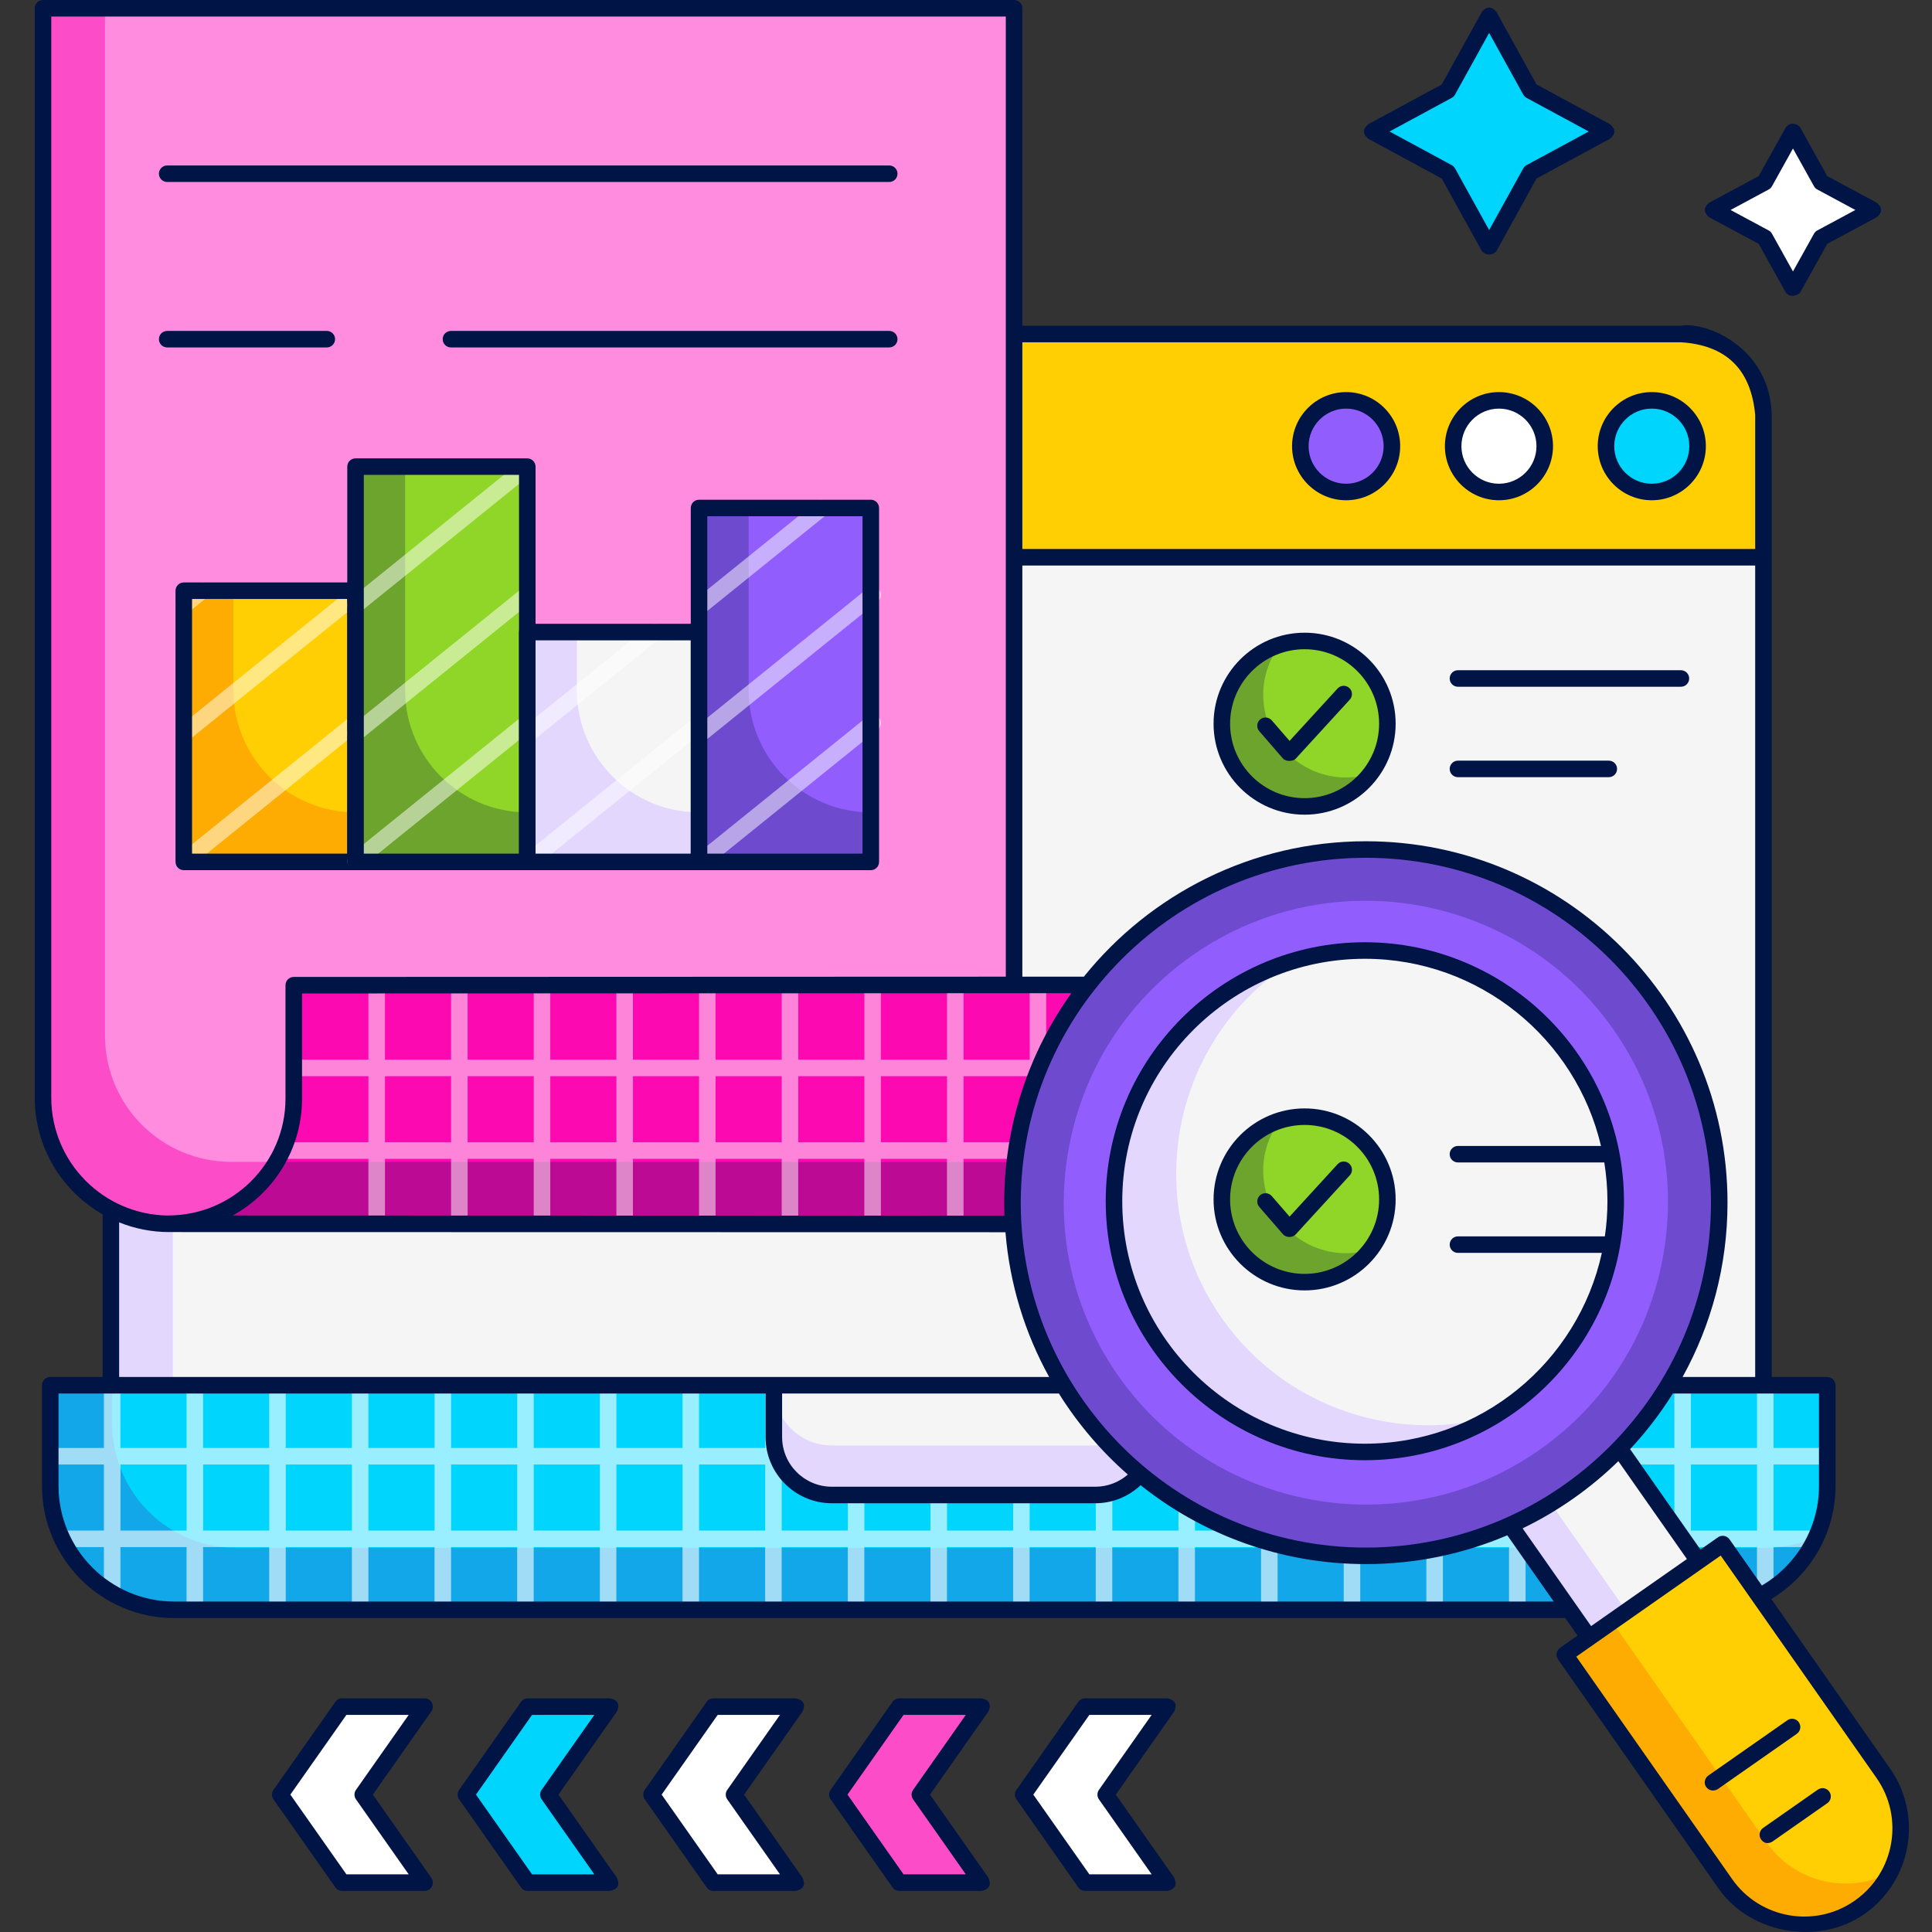 <svg xmlns:xlink="http://www.w3.org/1999/xlink" xmlns="http://www.w3.org/2000/svg" width="512" viewBox="0 0 468 468" height="512" id="Layer_1"><rect x="0" y="0" width="468" height="468" fill="#333333" stroke="none"/><clipPath id="SVGID_2_"><path d="m42.175 389.953h370.45c16.569 0 30-13.431 30-30v-24.395h-430.45v24.395c0 16.569 13.432 30 30 30z" id="SVGID_1_"></path></clipPath><clipPath id="SVGID_4_"><path d="m71.16 238.652v27.479c0 16.72-13.553 30.252-30.282 30.297-.9.002 139.806.042 202.867.062 16.768.005 30.36-13.579 30.36-30.338v-27.574z" id="SVGID_3_"></path></clipPath><g><g><g><path fill="#f5f5f5" d="m26.855 335.555h400.318v-235.048c0-11.075-8.983-20.054-20.064-19.594h-360.19c-11.081 0-20.064 8.978-20.064 20.054z"></path><g><path fill="#e3d7fe" d="m61.935 80.913h-15.016c-11.081 0-20.064 8.978-20.064 20.054v234.589h15.016v-234.589c0-11.075 8.983-20.054 20.064-20.054z"></path></g><g><g><g><g><ellipse ry="20.04" rx="20.05" fill="#90d628" cy="175.306" cx="316.023"></ellipse><path fill="#6ca42e" d="m305.997 168.292c0-4.57 1.548-8.769 4.125-12.141-8.193 2.518-14.15 10.14-14.15 19.155 0 11.068 8.977 20.04 20.05 20.04 6.501 0 12.262-3.106 15.925-7.899-1.866.574-3.846.885-5.9.885-11.073-.001-20.05-8.973-20.05-20.04z"></path><path fill="#001445" d="m316.022 197.346c-12.16 0-22.052-9.887-22.052-22.041s9.893-22.041 22.052-22.041c12.161 0 22.053 9.887 22.053 22.041s-9.892 22.041-22.053 22.041zm0-40.079c-9.951 0-18.048 8.092-18.048 18.039 0 9.946 8.097 18.039 18.048 18.039 9.952 0 18.049-8.092 18.049-18.039s-8.097-18.039-18.049-18.039z"></path></g></g><path fill="#001445" d="m310.827 183.795-5.787-6.678c-.724-.835-.634-2.1.202-2.823.837-.725 2.101-.631 2.824.202l4.314 4.979 11.633-12.7c.746-.814 2.014-.87 2.829-.125.815.747.871 2.013.125 2.828l-13.151 14.357c-.379.415-1.937.868-2.989-.04z"></path></g><g fill="#001445"><path d="m407.178 166.354h-54.01c-1.106 0-2.002-.896-2.002-2.001s.896-2.001 2.002-2.001h54.01c1.106 0 2.002.896 2.002 2.001s-.896 2.001-2.002 2.001z"></path><path d="m389.71 188.259h-36.542c-1.106 0-2.002-.896-2.002-2.001s.896-2.001 2.002-2.001h36.542c1.106 0 2.002.896 2.002 2.001s-.896 2.001-2.002 2.001z"></path></g></g><g><path fill="#00d5fe" d="m42.175 389.953h370.45c16.569 0 30-13.431 30-30v-24.395h-430.45v24.395c0 16.569 13.432 30 30 30z"></path><g><path fill="#11a7e9" d="m57.224 374.945c-16.586 0-30.032-13.439-30.032-30.017v-9.369h-15.017v24.378c0 16.578 13.446 30.017 30.032 30.017h370.385c12.18 0 22.659-7.252 27.372-17.668-3.77 1.704-7.949 2.66-12.355 2.66h-370.385z"></path></g><g><path opacity=".6" fill="#fff" d="m445.798 370.761h-16.18v-16.009h16.18c1.106 0 2.002-.896 2.002-2.001s-.896-2.001-2.002-2.001h-16.18v-29.254c0-1.105-.896-2.001-2.002-2.001s-2.002.896-2.002 2.001v29.254h-16.017v-29.254c0-1.105-.896-2.001-2.002-2.001s-2.002.896-2.002 2.001v29.254h-16.017v-29.254c0-1.105-.896-2.001-2.002-2.001s-2.002.896-2.002 2.001v29.254h-16.017v-29.254c0-1.105-.896-2.001-2.002-2.001s-2.002.896-2.002 2.001v29.254h-16.017v-29.254c0-1.105-.896-2.001-2.002-2.001s-2.002.896-2.002 2.001v29.254h-16.02v-29.254c0-1.105-.896-2.001-2.002-2.001s-2.002.896-2.002 2.001v29.254h-16.017v-29.254c0-1.105-.896-2.001-2.002-2.001s-2.002.896-2.002 2.001v29.254h-16.017v-29.254c0-1.105-.896-2.001-2.002-2.001s-2.002.896-2.002 2.001v29.254h-16.017v-29.254c0-1.105-.896-2.001-2.002-2.001s-2.002.896-2.002 2.001v29.254h-16.017v-29.254c0-1.105-.896-2.001-2.002-2.001s-2.002.896-2.002 2.001v29.254h-16.017v-29.254c0-1.105-.896-2.001-2.002-2.001s-2.002.896-2.002 2.001v29.254h-16.017v-29.254c0-1.105-.896-2.001-2.002-2.001s-2.002.896-2.002 2.001v29.254h-16.017v-29.254c0-1.105-.896-2.001-2.002-2.001s-2.002.896-2.002 2.001v29.254h-16.017v-29.254c0-1.105-.896-2.001-2.002-2.001s-2.002.896-2.002 2.001v29.254h-16.017v-29.254c0-1.105-.896-2.001-2.002-2.001s-2.002.896-2.002 2.001v29.254h-16.017v-29.254c0-1.105-.896-2.001-2.002-2.001s-2.002.896-2.002 2.001v29.254h-16.017v-29.254c0-1.105-.896-2.001-2.002-2.001s-2.002.896-2.002 2.001v29.254h-16.024v-29.254c0-1.105-.896-2.001-2.002-2.001s-2.002.896-2.002 2.001v29.254h-16.018v-29.254c0-1.105-.896-2.001-2.002-2.001s-2.002.896-2.002 2.001v29.254h-16.017v-29.254c0-1.105-.896-2.001-2.002-2.001s-2.002.896-2.002 2.001v29.254h-16.018v-29.254c0-1.105-.896-2.001-2.002-2.001s-2.002.896-2.002 2.001v29.254h-16.18c-1.106 0-2.002.896-2.002 2.001s.896 2.001 2.002 2.001h16.18v16.009h-16.18c-1.106 0-2.002.896-2.002 2.001s.896 2.001 2.002 2.001h16.18v14.904c0 1.105.896 2.001 2.002 2.001s2.002-.896 2.002-2.001v-14.904h16.017v14.904c0 1.105.896 2.001 2.002 2.001s2.002-.896 2.002-2.001v-14.904h16.017v14.904c0 1.105.896 2.001 2.002 2.001s2.002-.896 2.002-2.001v-14.904h16.017v14.904c0 1.105.896 2.001 2.002 2.001s2.002-.896 2.002-2.001v-14.904h16.017v14.904c0 1.105.896 2.001 2.002 2.001s2.002-.896 2.002-2.001v-14.904h16.017v14.904c0 1.105.896 2.001 2.002 2.001s2.002-.896 2.002-2.001v-14.904h16.017v14.904c0 1.105.896 2.001 2.002 2.001s2.002-.896 2.002-2.001v-14.904h16.017v14.904c0 1.105.896 2.001 2.002 2.001s2.002-.896 2.002-2.001v-14.904h16.017v14.904c0 1.105.896 2.001 2.002 2.001s2.002-.896 2.002-2.001v-14.904h16.017v14.904c0 1.105.896 2.001 2.002 2.001s2.002-.896 2.002-2.001v-14.904h16.017v14.904c0 1.105.896 2.001 2.002 2.001s2.002-.896 2.002-2.001v-14.904h16.017v14.904c0 1.105.896 2.001 2.002 2.001s2.002-.896 2.002-2.001v-14.904h16.017v14.904c0 1.105.896 2.001 2.002 2.001s2.002-.896 2.002-2.001v-14.904h16.017v14.904c0 1.105.896 2.001 2.002 2.001s2.002-.896 2.002-2.001v-14.904h16.017v14.904c0 1.105.896 2.001 2.002 2.001s2.002-.896 2.002-2.001v-14.904h16.017v14.904c0 1.105.896 2.001 2.002 2.001s2.002-.896 2.002-2.001v-14.904h16.017v14.904c0 1.105.896 2.001 2.002 2.001s2.002-.896 2.002-2.001v-14.904h16.017v14.904c0 1.105.896 2.001 2.002 2.001s2.002-.896 2.002-2.001v-14.904h16.017v14.904c0 1.105.896 2.001 2.002 2.001s2.002-.896 2.002-2.001v-14.904h16.017v14.904c0 1.105.896 2.001 2.002 2.001s2.002-.896 2.002-2.001v-14.904h16.017v14.904c0 1.105.896 2.001 2.002 2.001s2.002-.896 2.002-2.001v-14.904h16.18c1.106 0 2.002-.896 2.002-2.001s-.884-2.001-1.99-2.001zm-416.612 0v-16.009h16.017v16.009zm20.022 0v-16.009h16.017v16.009zm20.021 0v-16.009h16.017v16.009zm20.022 0v-16.009h16.017v16.009zm20.022 0v-16.009h16.017v16.009zm20.021 0v-16.009h16.017v16.009zm20.022 0v-16.009h16.017v16.009zm20.022 0v-16.009h16.017v16.009zm20.021 0v-16.009h16.017v16.009zm20.022 0v-16.009h16.017v16.009zm20.021 0v-16.009h16.017v16.009zm20.022 0v-16.009h16.017v16.009zm20.022 0v-16.009h16.017v16.009zm20.021 0v-16.009h16.017v16.009zm20.022 0v-16.009h16.017v16.009zm20.021 0v-16.009h16.017v16.009zm20.022 0v-16.009h16.017v16.009zm20.022 0v-16.009h16.017v16.009zm20.021 0v-16.009h16.017v16.009zm20.022 0v-16.009h16.017v16.009z" clip-path="url(#SVGID_2_)"></path></g></g><g><path fill="#f5f5f5" d="m187.453 335.555v12.547c0 7.753 6.288 14.038 14.045 14.038h63.841c7.757 0 14.045-6.285 14.045-14.038v-12.547z"></path><path fill="#e3d7fe" d="m265.339 350.133h-63.841c-7.757 0-14.045-6.285-14.045-14.037v12.007c0 7.753 6.288 14.037 14.045 14.037h63.841c7.757 0 14.045-6.285 14.045-14.037v-12.007c0 7.752-6.288 14.037-14.045 14.037z"></path></g></g><g><path fill="#ffce03" d="m427.173 100.507c0-11.075-8.983-20.054-20.064-19.594h-360.19c-11.081 0-20.064 8.978-20.064 20.054v34.023h400.318z"></path><g><g><ellipse ry="11.099" rx="11.092" fill="#915efd" cy="108.079" cx="326.078"></ellipse><path fill="#001445" d="m326.078 121.179c-7.22 0-13.093-5.876-13.093-13.1s5.874-13.1 13.093-13.1c7.22 0 13.094 5.876 13.094 13.1s-5.874 13.1-13.094 13.1zm0-22.198c-5.011 0-9.089 4.081-9.089 9.098s4.078 9.098 9.089 9.098c5.012 0 9.09-4.081 9.09-9.098s-4.078-9.098-9.09-9.098z"></path></g><g><ellipse ry="11.099" rx="11.092" fill="#fff" cy="108.079" cx="363.101"></ellipse><path fill="#001445" d="m363.101 121.179c-7.22 0-13.094-5.876-13.094-13.1s5.875-13.1 13.094-13.1c7.22 0 13.093 5.876 13.093 13.1.001 7.224-5.873 13.1-13.093 13.1zm0-22.198c-5.012 0-9.09 4.081-9.09 9.098s4.078 9.098 9.09 9.098c5.011 0 9.089-4.081 9.089-9.098s-4.077-9.098-9.089-9.098z"></path></g><g><ellipse ry="11.099" rx="11.092" fill="#00d5fe" cy="108.079" cx="400.124"></ellipse><path fill="#001445" d="m400.124 121.179c-7.22 0-13.094-5.876-13.094-13.1s5.875-13.1 13.094-13.1c7.22 0 13.094 5.876 13.094 13.1s-5.874 13.1-13.094 13.1zm0-22.198c-5.012 0-9.09 4.081-9.09 9.098s4.078 9.098 9.09 9.098 9.09-4.081 9.09-9.098-4.078-9.098-9.09-9.098z"></path></g></g></g></g><g><g><g><g><path fill="#ff8cde" d="m245.645 2.001h-235.227v263.89c0 16.878 13.69 30.561 30.577 30.561h204.65z"></path></g></g><g><path fill="#fd4cc8" d="m25.435 250.883v-248.882h-15.016v263.89c0 16.878 13.69 30.561 30.577 30.561h204.65v-15.009h-189.635c-16.887 0-30.576-13.682-30.576-30.56z"></path></g><g><g><path fill="#ffce03" d="m44.519 143.091h41.604v65.697h-41.604z"></path><path fill="#feac01" d="m56.532 143.091h-12.013v65.697h41.604v-12.007c-16.343 0-29.591-13.242-29.591-29.576z"></path><g opacity=".5" fill="#fff"><path d="m44.521 148.683c-.585 0-1.163-.254-1.559-.744-.695-.86-.56-2.12.3-2.814l4.449-3.591c.861-.696 2.121-.561 2.816.299s.56 2.12-.3 2.814l-4.449 3.591c-.371.299-.816.445-1.257.445z"></path><path d="m44.521 179.7c-.585 0-1.163-.254-1.559-.744-.695-.86-.56-2.12.3-2.814l41.605-33.579c.86-.696 2.121-.56 2.816.299.695.86.56 2.12-.3 2.814l-41.605 33.579c-.371.3-.816.445-1.257.445z"></path><path d="m44.521 210.718c-.585 0-1.163-.254-1.559-.744-.695-.86-.56-2.12.3-2.814l41.605-33.579c.86-.695 2.121-.561 2.816.299s.56 2.12-.3 2.814l-41.605 33.579c-.371.299-.816.445-1.257.445z"></path></g><path fill="#001445" d="m86.124 210.789h-41.605c-1.106 0-2.002-.896-2.002-2.001v-65.697c0-1.105.896-2.001 2.002-2.001h41.605c1.106 0 2.002.896 2.002 2.001v65.697c0 1.105-.897 2.001-2.002 2.001zm-39.603-4.002h37.6v-61.695h-37.6z"></path></g><g><path fill="#90d628" d="m86.124 113.031h41.604v95.757h-41.604z"></path><g><path fill="#6ca42e" d="m98.137 113.031h-12.013v95.757h41.604v-12.007c-16.343 0-29.591-13.242-29.591-29.576z"></path></g><g opacity=".5" fill="#fff"><path d="m86.125 148.611c-.585 0-1.163-.254-1.559-.744-.695-.86-.56-2.12.3-2.814l41.604-33.578c.86-.695 2.121-.56 2.816.299.695.86.56 2.12-.3 2.814l-41.604 33.578c-.371.299-.816.445-1.257.445z"></path><path d="m86.125 179.628c-.585 0-1.163-.254-1.559-.744-.695-.86-.56-2.12.3-2.814l41.604-33.578c.86-.696 2.121-.56 2.816.299.695.86.56 2.12-.3 2.814l-41.604 33.578c-.371.3-.816.445-1.257.445z"></path><path d="m86.125 210.646c-.585 0-1.163-.254-1.559-.744-.695-.86-.56-2.12.3-2.814l41.604-33.578c.86-.696 2.121-.56 2.816.299.695.86.56 2.12-.3 2.814l-41.604 33.578c-.371.299-.816.445-1.257.445z"></path></g><path fill="#001445" d="m127.728 210.789h-41.604c-1.106 0-2.002-.896-2.002-2.001v-95.756c0-1.105.896-2.001 2.002-2.001h41.604c1.106 0 2.002.896 2.002 2.001v95.756c0 1.105-.896 2.001-2.002 2.001zm-39.602-4.002h37.6v-91.754h-37.6z"></path></g><g><path fill="#f5f5f5" d="m127.728 153.111h41.604v55.677h-41.604z"></path><g><path fill="#e3d7fe" d="m139.741 153.111h-12.013v55.677h41.604v-12.007c-16.343 0-29.591-13.242-29.591-29.576z"></path></g><g opacity=".5" fill="#fff"><path d="m128.17 179.628c-.585 0-1.163-.254-1.559-.744-.695-.86-.56-2.12.3-2.814l30.377-24.516c.86-.695 2.12-.56 2.816.299.695.86.56 2.12-.3 2.814l-30.377 24.516c-.37.3-.815.445-1.257.445z"></path><path d="m128.17 210.646c-.585 0-1.163-.254-1.559-.744-.695-.86-.56-2.12.3-2.814l41.604-33.578c.86-.696 2.12-.56 2.816.299.695.86.56 2.12-.3 2.814l-41.604 33.578c-.37.299-.815.445-1.257.445z"></path></g><path fill="#001445" d="m169.332 210.789h-41.604c-1.106 0-2.002-.896-2.002-2.001v-55.677c0-1.105.896-2.001 2.002-2.001h41.604c1.106 0 2.002.896 2.002 2.001v55.677c0 1.105-.896 2.001-2.002 2.001zm-39.602-4.002h37.6v-51.675h-37.6z"></path></g><g><path fill="#915efd" d="m169.332 123.051h41.604v85.737h-41.604z"></path><g><path fill="#6e4acf" d="m181.345 123.051h-12.013v85.737h41.604v-12.007c-16.343 0-29.591-13.242-29.591-29.576z"></path></g><g opacity=".5" fill="#fff"><path d="m169.775 148.683c-.585 0-1.163-.254-1.559-.744-.695-.86-.56-2.12.3-2.814l29.278-23.631c.86-.696 2.121-.561 2.816.299s.56 2.12-.3 2.814l-29.278 23.631c-.371.299-.816.445-1.257.445z"></path><path d="m169.775 179.7c-.585 0-1.163-.254-1.559-.744-.695-.86-.56-2.12.3-2.814l41.604-33.579c.86-.696 2.121-.56 2.816.299.695.86.56 2.12-.3 2.814l-41.604 33.579c-.371.3-.816.445-1.257.445z"></path><path d="m169.775 210.718c-.585 0-1.163-.254-1.559-.744-.695-.86-.56-2.12.3-2.814l41.604-33.579c.86-.695 2.121-.561 2.816.299s.56 2.12-.3 2.814l-41.604 33.579c-.371.299-.816.445-1.257.445z"></path></g><path fill="#001445" d="m210.937 210.789h-41.604c-1.106 0-2.002-.896-2.002-2.001v-85.737c0-1.105.896-2.001 2.002-2.001h41.604c1.106 0 2.002.896 2.002 2.001v85.737c0 1.105-.897 2.001-2.002 2.001zm-39.603-4.002h37.6v-81.735h-37.6z"></path></g></g><path fill="#fc09b2" d="m71.16 238.652v27.479c0 16.72-13.553 30.252-30.282 30.297-.9.002 139.806.042 202.867.062 16.768.005 30.36-13.579 30.36-30.338v-27.574z"></path><path fill="#bd0a94" d="m243.745 281.483c-45.968-.015-133.18-.04-176.74-.053-5.258 8.953-14.985 14.969-26.127 14.999-.901.002 139.806.042 202.867.062 16.768.005 30.36-13.579 30.36-30.338v-15.008c0 16.759-13.592 30.343-30.36 30.338z"></path><g><path opacity=".5" fill="#fff" d="m449.802 276.708h-176.352v-16.009h176.353c1.106 0 2.002-.896 2.002-2.001s-.896-2.001-2.002-2.001h-176.353v-29.254c0-1.105-.896-2.001-2.002-2.001s-2.002.896-2.002 2.001v29.254h-16.017v-29.254c0-1.105-.896-2.001-2.002-2.001s-2.002.896-2.002 2.001v29.254h-16.017v-29.254c0-1.105-.896-2.001-2.002-2.001s-2.002.896-2.002 2.001v29.254h-16.017v-29.254c0-1.105-.896-2.001-2.002-2.001s-2.002.896-2.002 2.001v29.254h-16.017v-29.254c0-1.105-.896-2.001-2.002-2.001s-2.002.896-2.002 2.001v29.254h-16.017v-29.254c0-1.105-.896-2.001-2.002-2.001s-2.002.896-2.002 2.001v29.254h-16.021v-29.254c0-1.105-.896-2.001-2.002-2.001s-2.002.896-2.002 2.001v29.254h-16.017v-29.254c0-1.105-.896-2.001-2.002-2.001s-2.002.896-2.002 2.001v29.254h-16.017v-29.254c0-1.105-.896-2.001-2.002-2.001s-2.002.896-2.002 2.001v29.254h-16.019v-29.254c0-1.105-.896-2.001-2.002-2.001s-2.002.896-2.002 2.001v29.254h-76.244c-1.106 0-2.002.896-2.002 2.001s.896 2.001 2.002 2.001h76.244v16.009h-76.244c-1.106 0-2.002.896-2.002 2.001s.896 2.001 2.002 2.001h76.244v14.904c0 1.105.896 2.001 2.002 2.001s2.002-.896 2.002-2.001v-14.904h16.017v14.904c0 1.105.896 2.001 2.002 2.001s2.002-.896 2.002-2.001v-14.904h16.017v14.904c0 1.105.896 2.001 2.002 2.001s2.002-.896 2.002-2.001v-14.904h16.017v14.904c0 1.105.896 2.001 2.002 2.001s2.002-.896 2.002-2.001v-14.904h16.017v14.904c0 1.105.896 2.001 2.002 2.001s2.002-.896 2.002-2.001v-14.904h16.017v14.904c0 1.105.896 2.001 2.002 2.001s2.002-.896 2.002-2.001v-14.904h16.017v14.904c0 1.105.896 2.001 2.002 2.001s2.002-.896 2.002-2.001v-14.904h16.017v14.904c0 1.105.896 2.001 2.002 2.001s2.002-.896 2.002-2.001v-14.904h16.017v14.904c0 1.105.896 2.001 2.002 2.001s2.002-.896 2.002-2.001v-14.904h16.017v14.904c0 1.105.896 2.001 2.002 2.001s2.002-.896 2.002-2.001v-14.904h176.353c1.106 0 2.002-.896 2.002-2.001.006-1.105-.891-2.001-1.997-2.001zm-356.547 0v-16.009h16.017v16.009zm20.022 0v-16.009h16.017v16.009zm20.022 0v-16.009h16.017v16.009zm20.021 0v-16.009h16.017v16.009zm20.022 0v-16.009h16.017v16.009zm20.021 0v-16.009h16.017v16.009zm20.022 0v-16.009h16.017v16.009zm20.022 0v-16.009h16.017v16.009zm20.021 0v-16.009h16.017v16.009z" clip-path="url(#SVGID_4_)"></path></g><g fill="#001445"><path d="m215.403 44.082h-174.909c-1.106 0-2.002-.896-2.002-2.001s.896-2.001 2.002-2.001h174.909c1.106 0 2.002.896 2.002 2.001s-.896 2.001-2.002 2.001z"></path><path d="m215.403 84.161h-106.165c-1.106 0-2.002-.896-2.002-2.001s.896-2.001 2.002-2.001h106.165c1.106 0 2.002.896 2.002 2.001s-.896 2.001-2.002 2.001z"></path><path d="m79.162 84.161h-38.668c-1.106 0-2.002-.896-2.002-2.001s.896-2.001 2.002-2.001h38.669c1.106 0 2.002.896 2.002 2.001s-.897 2.001-2.003 2.001z"></path></g></g><g><g><path transform="matrix(.819 -.573 .573 .819 -151.823 300.447)" fill="#f5f5f5" d="m384.578 347.349h32.335v87.479h-32.335z"></path><g><path fill="#e3d7fe" d="m389.836 347.34-.942-1.344-26.491 18.539 50.193 71.647 9.069-6.347-49.252-70.302z"></path></g><g><path fill="#6e4acf" d="m379.735 361.098c-38.489 26.936-91.729 17.554-118.679-20.916-26.95-38.469-17.563-91.681 20.927-118.617s91.729-17.554 118.679 20.916c26.95 38.469 17.562 91.681-20.927 118.617z"></path></g><path fill="#915efd" d="m330.979 364.465c-23.949 0-46.41-11.652-60.082-31.17-11.195-15.979-15.487-35.391-12.087-54.661 3.4-19.271 14.077-36.046 30.063-47.234 12.341-8.638 26.819-13.203 41.866-13.203 23.949 0 46.41 11.652 60.083 31.17 11.194 15.979 15.486 35.391 12.086 54.662-3.399 19.271-14.076 36.045-30.063 47.233-12.342 8.638-26.82 13.203-41.866 13.203z"></path><path fill="#f5f5f5" d="m365.852 341.282c-27.532 19.268-65.629 12.536-84.925-15.007s-12.595-65.627 14.937-84.895 65.629-12.536 84.925 15.007 12.595 65.627-14.937 84.895z"></path><g><path fill="#e3d7fe" d="m295.943 319.271c-19.296-27.543-12.595-65.627 14.937-84.895.64-.448 1.291-.867 1.942-1.287-5.906 1.819-11.63 4.562-16.958 8.291-27.532 19.268-34.233 57.351-14.937 84.895 18.848 26.903 55.627 33.936 82.984 16.294-24.616 7.582-52.405-1.084-67.968-23.298z"></path></g><g><g><g><ellipse ry="20.04" rx="20.05" fill="#90d628" cy="290.541" cx="316.023"></ellipse><path fill="#6ca42e" d="m305.997 283.527c0-4.57 1.548-8.769 4.125-12.141-8.193 2.518-14.15 10.14-14.15 19.155 0 11.068 8.977 20.04 20.05 20.04 6.501 0 12.262-3.106 15.925-7.899-1.866.574-3.846.885-5.9.885-11.073 0-20.05-8.972-20.05-20.04z"></path><path fill="#001445" d="m316.022 312.582c-12.16 0-22.052-9.887-22.052-22.042 0-12.153 9.893-22.041 22.052-22.041 12.161 0 22.053 9.887 22.053 22.041 0 12.155-9.892 22.042-22.053 22.042zm0-40.08c-9.951 0-18.048 8.092-18.048 18.039s8.097 18.04 18.048 18.04c9.952 0 18.049-8.092 18.049-18.04 0-9.946-8.097-18.039-18.049-18.039z"></path></g></g><path fill="#001445" d="m310.827 299.03-5.787-6.677c-.724-.835-.634-2.099.202-2.823.835-.726 2.101-.632 2.824.202l4.314 4.978 11.633-12.7c.746-.815 2.014-.87 2.829-.125.815.747.871 2.013.125 2.828l-13.151 14.357c-.379.415-1.781 1.074-2.989-.04z"></path></g></g><path fill="#ffce03" d="m417.307 374.028-38.266 26.78 38.898 55.523c7.388 10.546 21.931 13.109 32.483 5.725l.055-.038c10.552-7.385 13.116-21.921 5.728-32.467z"></path><g><path fill="#feac01" d="m427.95 446.326-37.488-53.511-11.421 7.993 38.898 55.523c7.388 10.546 21.932 13.109 32.483 5.725l.055-.038c3.201-2.24 5.661-5.14 7.337-8.385-10.227 5.331-23.07 2.391-29.864-7.307z"></path></g><g fill="#001445"><path d="m413.328 432.89c-.679-.872-.414-2.154.492-2.788l19.133-13.389c.909-.634 2.155-.412 2.789.491.633.906.414 2.154-.492 2.788l-19.133 13.389c-.349.245-1.752.839-2.789-.491z"></path><path d="m426.602 445.574c-.647-.896-.414-2.154.492-2.788l13.246-9.27c.908-.633 2.156-.412 2.789.491.634.906.414 2.154-.492 2.788l-13.246 9.27c-.35.245-1.731.974-2.789-.491z"></path></g></g></g><g><g><path fill="#00d5fe" d="m350.708 21.948 10.015-18.111 10.015 18.111 18.311 9.905-18.311 9.905-10.015 18.111-10.015-18.111-18.311-9.905z"></path><path fill="#001445" d="m358.971 60.837-9.731-17.598-17.796-9.627c-1.399-1.173-1.399-2.346 0-3.52l17.796-9.627 9.731-17.598c1.168-1.377 2.336-1.377 3.504 0l9.731 17.598 17.796 9.627c1.399 1.173 1.399 2.346 0 3.52l-17.796 9.627-9.731 17.598c-.352.637-2.231 1.453-3.504 0zm-22.367-28.984 15.057 8.145c.336.182.614.457.799.791l8.263 14.942 8.263-14.942c.185-.334.462-.61.799-.791l15.057-8.145-15.057-8.145c-.336-.182-.614-.457-.799-.791l-8.263-14.942-8.263 14.942c-.185.334-.462.61-.799.791zm14.104-9.905h.01z"></path></g><g><path fill="#fff" d="m427.484 44.142 6.839-12.289 6.838 12.289 12.505 6.722-12.505 6.721-6.838 12.289-6.839-12.289-12.505-6.721z"></path><path fill="#001445" d="m432.573 70.847-6.554-11.777-11.988-6.443c-1.405-1.175-1.405-2.35 0-3.525l11.988-6.444 6.554-11.777c1.297-1.718 3.146-.634 3.5.001l6.553 11.776 11.989 6.444c1.405 1.175 1.405 2.35 0 3.525l-11.989 6.443-6.553 11.777c-.353.635-2.479 1.407-3.5 0zm-13.366-19.983 9.225 4.958c.337.182.615.455.802.79l5.089 9.145 5.089-9.145c.187-.335.464-.609.802-.79l9.226-4.958-9.226-4.959c-.337-.182-.615-.455-.802-.79l-5.089-9.145-5.089 9.146c-.187.334-.464.608-.802.79zm8.276-6.722h.01z"></path></g></g><g><g><path fill="#fff" d="m172.812 456.036h19.982l-14.987-21.316 14.987-21.316h-19.982l-14.987 21.316z"></path><path fill="#001445" d="m192.793 458.037h-19.982c-.652 0-1.263-.318-1.638-.851l-14.986-21.316c-.485-.69-.485-1.61 0-2.3l14.986-21.316c.375-.534.986-.851 1.638-.851h19.982c1.823.388 2.369 1.438 1.638 3.151l-14.177 20.166 14.177 20.166c.731 1.713.185 2.763-1.638 3.151zm-18.941-4.002h15.088l-12.771-18.165c-.485-.69-.485-1.61 0-2.3l12.771-18.165h-15.088l-13.58 19.315z"></path></g><g><path fill="#00d5fe" d="m112.856 434.72 14.987 21.316h19.981l-14.986-21.316 14.986-21.316h-19.981z"></path><path fill="#001445" d="m147.824 458.037h-19.982c-.652 0-1.263-.318-1.638-.851l-14.986-21.316c-.485-.69-.485-1.61 0-2.3l14.986-21.316c.375-.534.986-.851 1.638-.851h19.982c1.823.388 2.369 1.438 1.638 3.151l-14.177 20.166 14.177 20.166c.731 1.713.185 2.763-1.638 3.151zm-18.941-4.002h15.088l-12.771-18.165c-.485-.69-.485-1.61 0-2.3l12.771-18.165h-15.088l-13.58 19.315z"></path></g><g><path fill="#fff" d="m67.887 434.72 14.986 21.316h19.982l-14.986-21.316 14.986-21.316h-19.982z"></path><path fill="#001445" d="m102.855 458.037h-19.982c-.652 0-1.263-.318-1.638-.851l-14.986-21.316c-.485-.69-.485-1.61 0-2.3l14.986-21.316c.375-.534.986-.851 1.638-.851h19.982c.747 0 1.432.416 1.777 1.079.344.662.291 1.462-.139 2.072l-14.177 20.166 14.177 20.166c.43.611.483 1.41.139 2.072-.344.663-1.029 1.079-1.777 1.079zm-18.941-4.002h15.088l-12.771-18.165c-.485-.69-.485-1.61 0-2.3l12.771-18.165h-15.088l-13.58 19.315z"></path></g><g><path fill="#fd4cc8" d="m202.844 434.72 14.987 21.316h19.981l-14.986-21.316 14.986-21.316h-19.981z"></path><path fill="#001445" d="m237.813 458.037h-19.982c-.652 0-1.263-.318-1.638-.851l-14.986-21.316c-.485-.69-.485-1.61 0-2.3l14.986-21.316c.375-.534.986-.851 1.638-.851h19.982c1.822.388 2.369 1.439 1.638 3.152l-14.178 20.165 14.178 20.165c.73 1.713.184 2.764-1.638 3.152zm-18.942-4.002h15.088l-12.771-18.164c-.485-.691-.485-1.611 0-2.302l12.771-18.164h-15.088l-13.58 19.315z"></path></g><g><path fill="#fff" d="m247.858 434.72 14.986 21.316h19.982l-14.986-21.316 14.986-21.316h-19.982z"></path><path fill="#001445" d="m282.826 458.037h-19.982c-.652 0-1.263-.318-1.638-.85l-14.987-21.316c-.485-.691-.485-1.611 0-2.302l14.987-21.316c.375-.533.986-.85 1.638-.85h19.982c1.822.388 2.368 1.438 1.638 3.151l-14.177 20.166 14.177 20.166c.731 1.713.184 2.763-1.638 3.151zm-18.941-4.002h15.088l-12.771-18.165c-.485-.69-.485-1.61 0-2.3l12.771-18.165h-15.088l-13.58 19.315z"></path></g></g><g fill="#001445"><path d="m330.616 228.248c-34.611 0-62.768 28.143-62.768 62.735 0 34.593 28.157 62.736 62.768 62.736s62.768-28.143 62.768-62.736c0-34.592-28.157-62.735-62.768-62.735zm0 121.469c-32.402 0-58.764-26.348-58.764-58.733s26.361-58.732 58.764-58.732c27.79 0 51.12 19.387 57.203 45.336h-34.651c-1.106 0-2.002.896-2.002 2.001s.896 2.001 2.002 2.001h35.451c.495 3.061.761 6.196.761 9.394 0 2.89-.219 5.73-.624 8.51h-35.587c-1.106 0-2.002.896-2.002 2.001s.896 2.001 2.002 2.001h34.856c-5.755 26.392-29.303 46.221-57.409 46.221z"></path><path d="m457.845 428.403-28.766-41.06c9.301-5.608 15.549-15.781 15.549-27.407v-24.378c0-1.105-.896-2.001-2.002-2.001h-13.451v-198.566-34.483c-.419-16.455-15.957-22.708-22.066-21.595h-159.461v-76.912c0-1.105-.896-2.001-2.002-2.001h-235.228c-1.105 0-2.002.896-2.002 2.001v263.89c0 12.086 6.628 22.648 16.437 28.266v39.4h-12.678c-1.106 0-2.002.896-2.002 2.001v24.378c0 17.655 14.371 32.018 32.035 32.018h336.959l2.972 4.242-4.247 2.972c-.934.793-1.098 1.723-.492 2.788l38.898 55.524c7.68 10.96 24.247 13.929 35.327 6.178 11.439-8.006 14.229-23.821 6.22-35.255zm-17.221-90.844v22.377c0 10.272-5.568 19.257-13.837 24.134l-7.84-11.19c-.634-.904-1.881-1.125-2.789-.491l-4.247 2.972-17.041-24.324c3.868-4.139 7.339-8.651 10.354-13.477h35.4zm-193.363-46.227c0-46.068 37.502-83.547 83.599-83.547 46.098 0 83.6 37.479 83.6 83.547s-37.502 83.547-83.6 83.547c-46.096 0-83.599-37.479-83.599-83.547zm25.942 65.856c-2.107 1.835-4.853 2.95-7.864 2.95h-63.842c-6.64 0-12.043-5.4-12.043-12.036v-10.543h67.043c4.585 7.339 10.223 13.954 16.706 19.629zm151.967-224.199h-177.522v-50.076l159.544-.001c10.971.695 16.964 6.56 17.978 17.595zm-177.522 4.003h177.522v196.563h-17.588c6.931-12.528 10.883-26.922 10.883-42.222 0-48.275-39.299-87.55-87.604-87.55-27.59 0-52.236 12.816-68.306 32.799l-14.907.005zm11.865 103.593c-10.231 14.325-16.256 31.846-16.256 50.747 0 1.057.023 2.109.061 3.158-9.32-.003-169.945-.051-186.95-.057 10.001-5.506 16.794-16.136 16.794-28.302v-25.479zm-247.093 25.306v-261.889h231.223v232.586l-172.484.062c-1.106 0-2.002.896-2.002 2.001v27.479c0 15.56-12.689 28.253-28.286 28.296-.054 0-.104.012-.157.016-15.626-.15-28.294-12.897-28.294-28.551zm28.575 32.562 202.564.039c1.029 12.628 4.743 24.508 10.581 35.062h-225.283v-37.454c3.754 1.512 7.849 2.353 12.138 2.353zm1.212 89.499c-15.456 0-28.03-12.568-28.03-28.016v-22.377h171.273v10.543c0 8.844 7.199 16.038 16.047 16.038h63.842c4.242 0 8.093-1.665 10.962-4.364 14.979 11.95 33.947 19.104 54.559 19.104 12.151 0 23.731-2.487 34.261-6.976l11.242 16.046h-334.156zm326.624-17.729c8.604-4.153 16.426-9.675 23.19-16.275l16.61 23.708-23.212 16.244zm80.443 90.194c-9.629 6.738-22.951 4.393-29.694-5.233l-37.751-53.884 34.986-24.485 37.75 53.884c6.742 9.626 4.394 22.94-5.291 29.718z"></path></g></g></svg>
